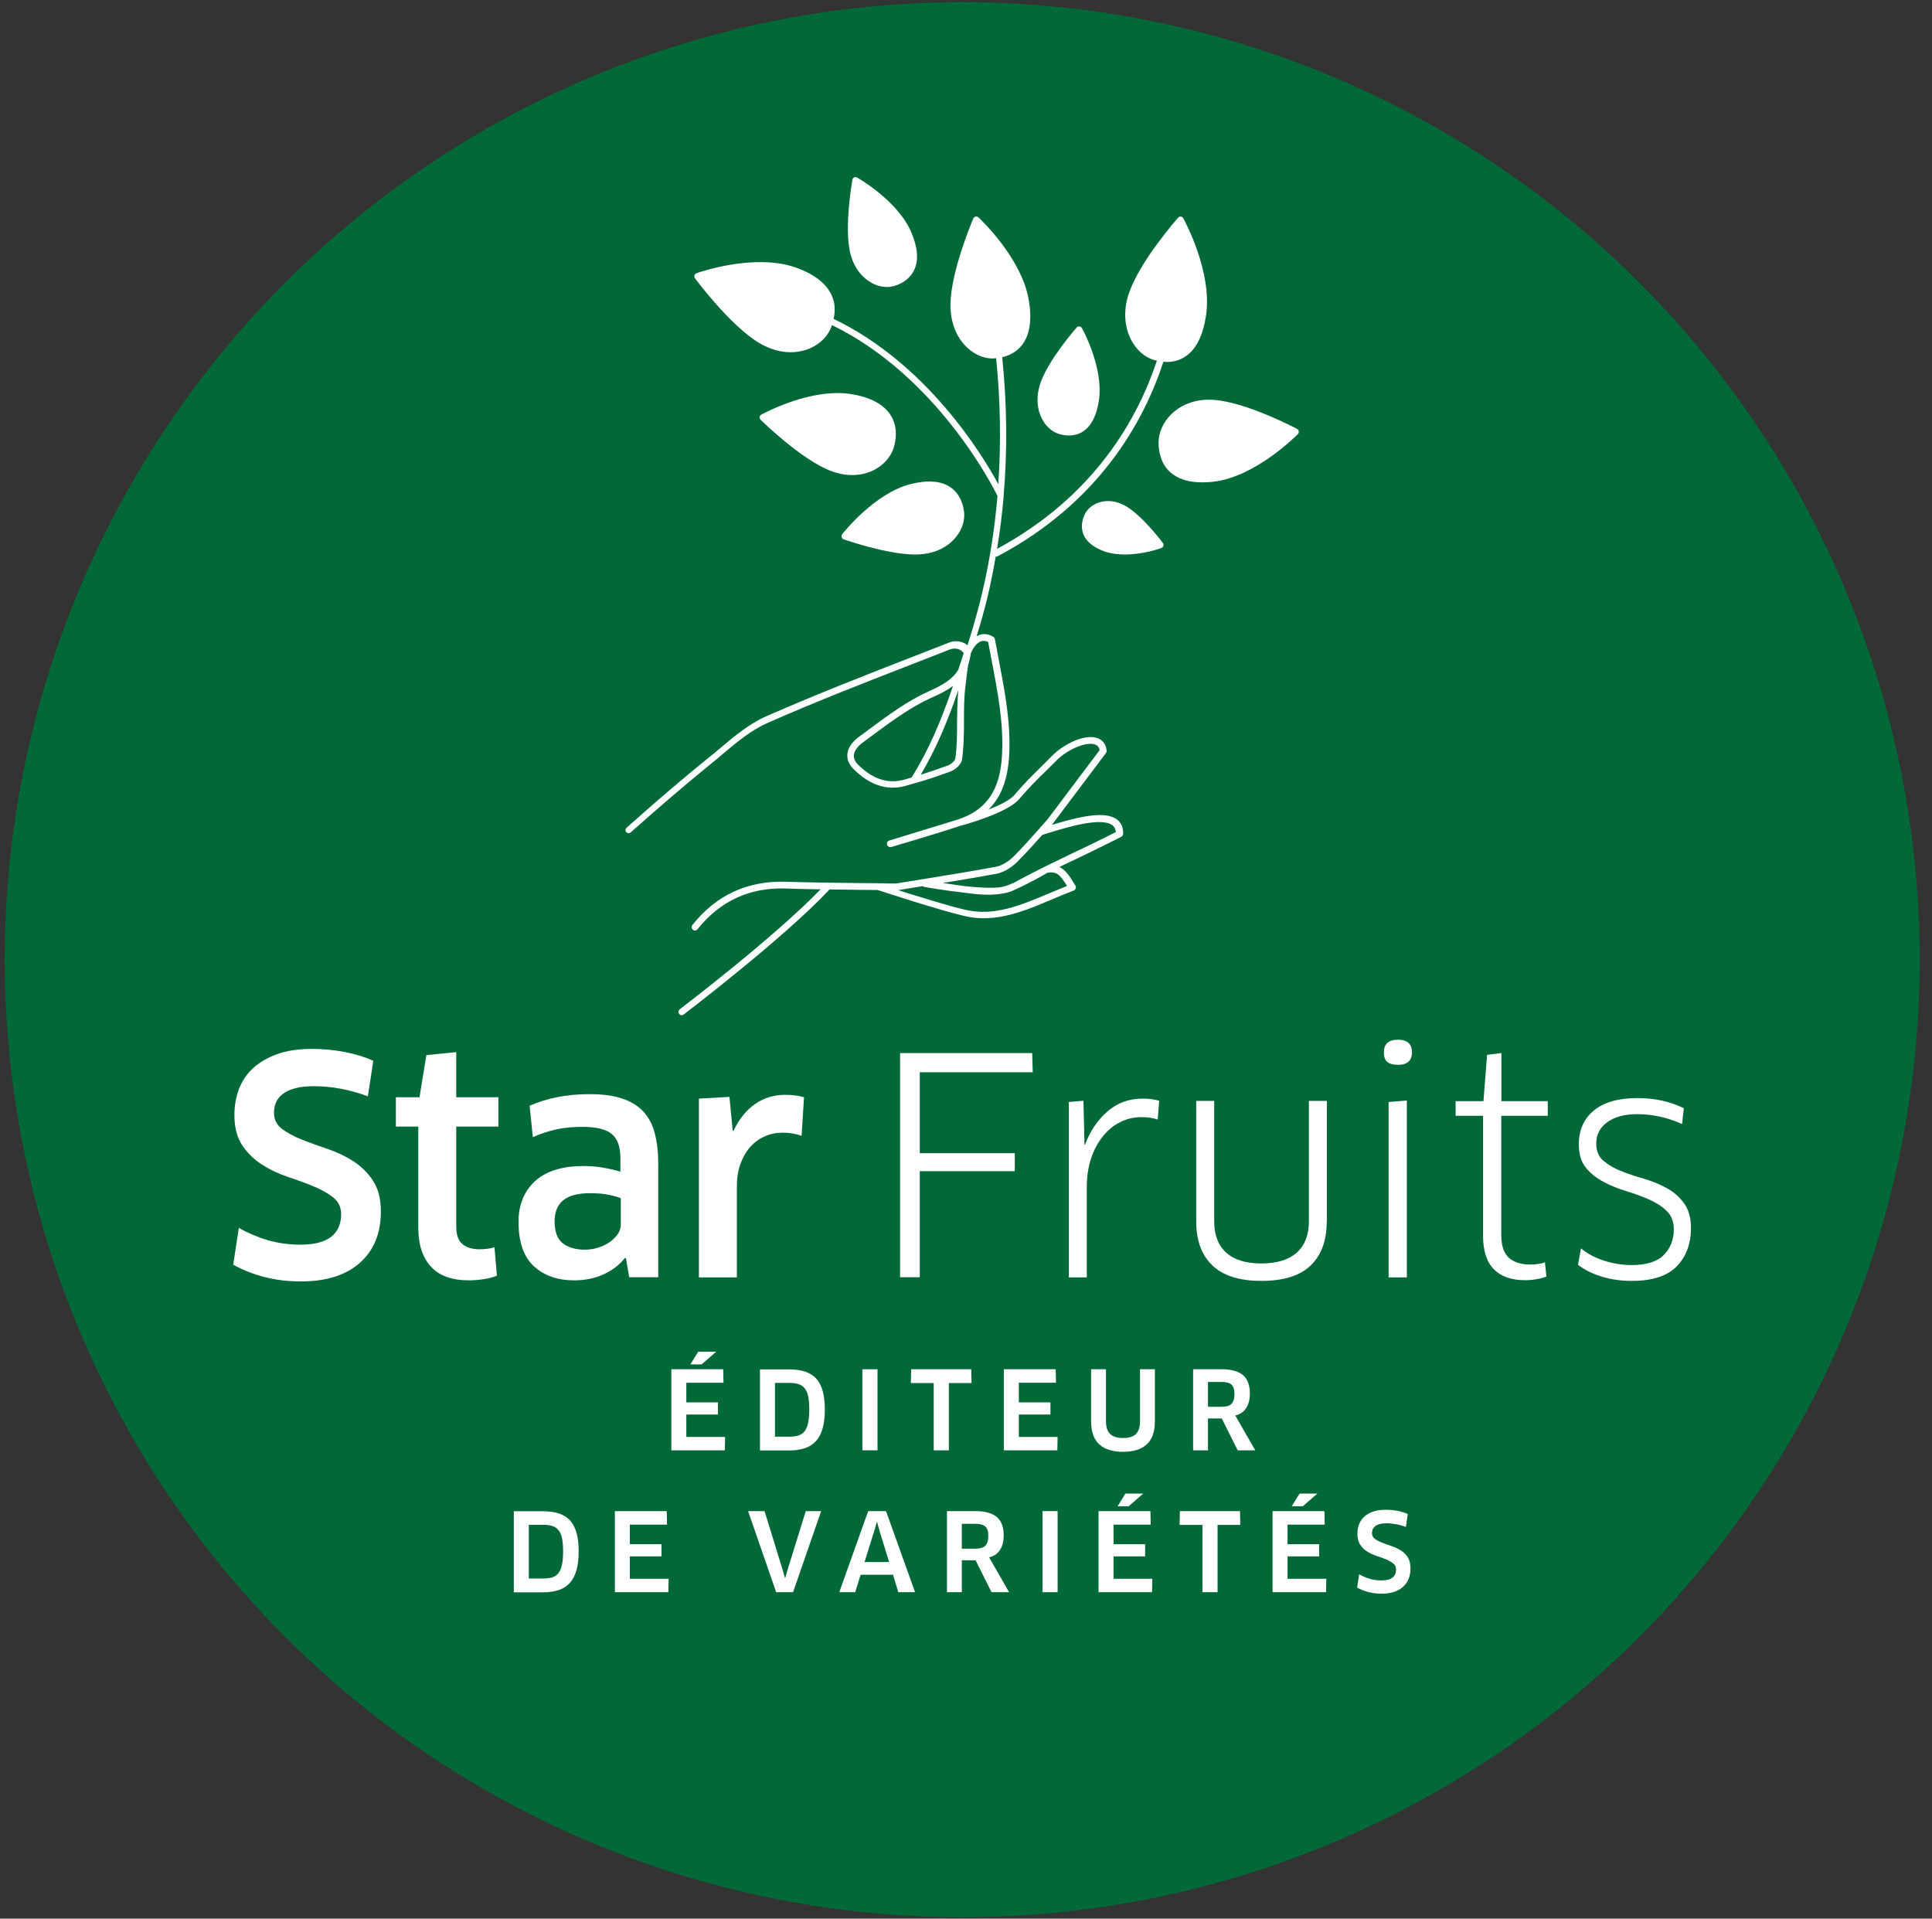 <?xml version="1.0" encoding="UTF-8" standalone="no"?>
<!DOCTYPE svg PUBLIC "-//W3C//DTD SVG 1.1//EN" "http://www.w3.org/Graphics/SVG/1.1/DTD/svg11.dtd">
<svg width="100%" height="100%" viewBox="0 0 143 142" version="1.1" xmlns="http://www.w3.org/2000/svg" xmlns:xlink="http://www.w3.org/1999/xlink" xml:space="preserve" xmlns:serif="http://www.serif.com/" style="fill-rule:evenodd;clip-rule:evenodd;stroke-linejoin:round;stroke-miterlimit:2;">
    <rect x="0" y="0" width="143" height="142" fill="#333333" stroke="none"/>
    <g transform="matrix(1,0,0,1,-41,-24)">
        <g id="Calque_1">
            <circle cx="112.22" cy="95.03" r="70.87" style="fill:rgb(0,105,55);"/>
            <g>
                <path d="M69.19,113.67C69.19,115.28 68.67,116.54 67.64,117.46C66.61,118.38 65.15,118.84 63.26,118.84C62.3,118.84 61.4,118.73 60.56,118.51C59.72,118.29 58.95,117.99 58.26,117.6L58.68,114.88C59.39,115.28 60.11,115.58 60.86,115.8C61.61,116.01 62.4,116.12 63.24,116.12C64.27,116.12 65.03,115.92 65.52,115.53C66.01,115.14 66.25,114.58 66.25,113.86C66.25,113.34 66.05,112.93 65.66,112.62C65.27,112.31 64.78,112.04 64.2,111.8C63.62,111.56 62.98,111.33 62.3,111.1C61.61,110.87 60.98,110.57 60.4,110.2C59.82,109.83 59.33,109.36 58.94,108.78C58.55,108.2 58.35,107.45 58.35,106.52C58.35,105.84 58.46,105.21 58.68,104.62C58.9,104.03 59.25,103.51 59.72,103.07C60.19,102.63 60.79,102.28 61.51,102.02C62.23,101.76 63.09,101.63 64.1,101.63C64.93,101.63 65.73,101.71 66.52,101.86C67.31,102.01 68.01,102.23 68.63,102.51L68.23,105.14C67.55,104.89 66.88,104.7 66.23,104.58C65.58,104.46 64.91,104.39 64.25,104.39C63.69,104.39 63.22,104.44 62.83,104.55C62.45,104.65 62.14,104.8 61.91,104.98C61.68,105.16 61.52,105.37 61.42,105.61C61.32,105.85 61.28,106.1 61.28,106.36C61.28,106.86 61.48,107.26 61.87,107.55C62.26,107.84 62.75,108.11 63.33,108.34C63.91,108.57 64.55,108.8 65.23,109.03C65.92,109.26 66.55,109.56 67.13,109.93C67.71,110.3 68.2,110.77 68.59,111.36C69,111.96 69.19,112.73 69.19,113.67Z" style="fill:white;fill-rule:nonzero;"/>
                <path d="M74.77,107.38L74.77,114.8C74.77,115.39 74.92,115.81 75.22,116.07C75.52,116.33 75.95,116.46 76.51,116.46C76.69,116.46 76.88,116.45 77.1,116.42C77.31,116.39 77.48,116.35 77.6,116.31L77.78,118.41C77.56,118.51 77.26,118.6 76.88,118.66C76.5,118.72 76.11,118.76 75.7,118.76C74.45,118.76 73.51,118.42 72.89,117.74C72.27,117.06 71.96,116.1 71.96,114.86L71.96,107.38L70.3,107.38L70.3,105.21L72.05,105.21L72.56,102.09L74.77,101.87L74.77,105.21L77.89,105.21L77.89,107.38L74.77,107.38Z" style="fill:white;fill-rule:nonzero;"/>
                <path d="M87.33,117.12L87.26,117.1C86.85,117.62 86.32,118.02 85.67,118.32C85.02,118.61 84.3,118.76 83.5,118.76C82.26,118.76 81.27,118.41 80.51,117.71C79.75,117.01 79.38,115.91 79.38,114.42C79.38,113.17 79.79,112.17 80.6,111.42C81.41,110.68 82.6,110.3 84.16,110.3C84.68,110.3 85.17,110.34 85.64,110.42C86.11,110.5 86.54,110.6 86.92,110.72L86.92,109.72C86.92,108.88 86.71,108.28 86.28,107.93C85.85,107.58 85.14,107.4 84.13,107.4C83.41,107.4 82.77,107.46 82.21,107.58C81.65,107.7 81.06,107.89 80.44,108.16L80.2,105.84C81.5,105.26 82.98,104.98 84.65,104.98C85.58,104.98 86.36,105.08 87.01,105.29C87.65,105.5 88.18,105.81 88.58,106.23C88.99,106.65 89.28,107.19 89.45,107.83C89.63,108.48 89.72,109.25 89.72,110.15L89.72,118.53L87.57,118.53L87.33,117.12ZM86.94,112.68C86.78,112.61 86.5,112.52 86.11,112.44C85.72,112.35 85.24,112.31 84.68,112.31C83.77,112.31 83.1,112.49 82.68,112.84C82.26,113.19 82.05,113.71 82.05,114.39C82.05,115.17 82.26,115.72 82.67,116.03C83.08,116.34 83.62,116.49 84.29,116.49C84.64,116.49 84.98,116.44 85.3,116.33C85.62,116.23 85.9,116.09 86.14,115.92C86.38,115.75 86.58,115.55 86.73,115.33C86.88,115.11 86.95,114.87 86.95,114.62L86.95,112.68L86.94,112.68Z" style="fill:white;fill-rule:nonzero;"/>
                <path d="M92.73,118.54L92.73,105.31L94.99,105.18L95.23,107.68L95.3,107.68C95.71,106.81 96.25,106.15 96.9,105.7C97.56,105.25 98.3,105.03 99.12,105.03C99.66,105.03 100.13,105.09 100.51,105.21L100.33,108.06C100.12,107.99 99.9,107.93 99.67,107.89C99.43,107.85 99.19,107.83 98.94,107.83C98.45,107.83 98,107.92 97.59,108.11C97.18,108.29 96.82,108.56 96.52,108.9C96.22,109.24 95.98,109.66 95.8,110.16C95.62,110.66 95.54,111.22 95.54,111.84L95.54,118.54L92.73,118.54Z" style="fill:white;fill-rule:nonzero;"/>
                <path d="M109.08,103.36L109.08,109.35L116.11,109.35L116.11,110.68L109.08,110.68L109.08,118.53L107.62,118.53L107.62,101.94L117.4,101.94L117.44,103.36L109.08,103.36Z" style="fill:white;fill-rule:nonzero;"/>
                <path d="M120.11,118.54L120.11,105.56L121.19,105.47L121.23,106.93L121.27,108.72L121.31,108.72C121.69,107.7 122.25,106.88 122.98,106.25C123.71,105.62 124.57,105.31 125.56,105.31C126.03,105.31 126.44,105.36 126.8,105.47L126.69,106.86C126.35,106.74 125.95,106.68 125.5,106.68C124.94,106.68 124.42,106.8 123.93,107.04C123.44,107.28 123.01,107.63 122.64,108.09C122.27,108.55 121.97,109.09 121.76,109.73C121.55,110.36 121.44,111.08 121.44,111.88L121.44,118.54L120.11,118.54Z" style="fill:white;fill-rule:nonzero;"/>
                <path d="M139.2,114.42C139.2,115.81 138.81,116.88 138.02,117.65C137.23,118.42 136.01,118.8 134.36,118.8C132.72,118.8 131.51,118.41 130.72,117.64C129.93,116.87 129.54,115.79 129.54,114.42L129.54,105.48L130.87,105.48L130.87,114.37C130.87,115.39 131.16,116.16 131.75,116.7C132.34,117.24 133.21,117.51 134.36,117.51C135.51,117.51 136.38,117.24 136.98,116.71C137.58,116.18 137.88,115.4 137.88,114.37L137.88,105.48L139.21,105.48L139.21,114.42L139.2,114.42Z" style="fill:white;fill-rule:nonzero;"/>
                <path d="M145.51,101.88C145.51,102.5 145.16,102.81 144.47,102.81C144.13,102.81 143.87,102.74 143.7,102.61C143.52,102.48 143.43,102.23 143.43,101.88C143.43,101.26 143.78,100.95 144.47,100.95C145.16,100.95 145.51,101.26 145.51,101.88ZM143.78,118.54L143.78,105.56L145.13,105.45L145.13,118.54L143.78,118.54Z" style="fill:white;fill-rule:nonzero;"/>
                <path d="M152.12,106.57L152.12,115.4C152.12,116.2 152.31,116.76 152.68,117.09C153.06,117.42 153.58,117.59 154.24,117.59C154.43,117.59 154.63,117.58 154.84,117.55C155.05,117.52 155.22,117.48 155.35,117.42L155.46,118.48C155.28,118.55 155.05,118.62 154.76,118.67C154.47,118.72 154.18,118.75 153.89,118.75C152.87,118.75 152.1,118.48 151.57,117.94C151.04,117.4 150.77,116.57 150.77,115.45L150.77,106.58L148.74,106.58L148.74,105.5L150.8,105.5L151.07,102.07L152.13,101.94L152.13,105.5L155.56,105.5L155.56,106.58L152.12,106.58L152.12,106.57Z" style="fill:white;fill-rule:nonzero;"/>
                <path d="M166.16,114.87C166.16,116.05 165.81,117 165.11,117.72C164.41,118.44 163.3,118.8 161.78,118.8C161,118.8 160.26,118.7 159.57,118.49C158.88,118.28 158.29,117.99 157.8,117.61L158.02,116.39C158.49,116.79 159.07,117.09 159.74,117.31C160.42,117.52 161.09,117.63 161.75,117.63C162.86,117.63 163.66,117.38 164.15,116.88C164.64,116.38 164.89,115.75 164.89,115C164.89,114.42 164.72,113.97 164.37,113.63C164.02,113.29 163.59,113.01 163.07,112.78C162.55,112.55 161.98,112.34 161.38,112.16C160.78,111.98 160.21,111.75 159.69,111.47C159.17,111.2 158.73,110.85 158.38,110.42C158.03,109.99 157.86,109.42 157.86,108.7C157.86,107.64 158.23,106.8 158.97,106.19C159.71,105.58 160.78,105.27 162.2,105.27C163.47,105.27 164.61,105.52 165.63,106.02L165.5,107.19C164.41,106.7 163.3,106.46 162.18,106.46C161.25,106.46 160.51,106.66 159.97,107.05C159.42,107.44 159.15,107.97 159.15,108.63C159.15,109.18 159.32,109.6 159.67,109.9C160.02,110.2 160.45,110.46 160.96,110.66C161.48,110.87 162.04,111.06 162.65,111.23C163.26,111.41 163.83,111.64 164.34,111.92C164.86,112.2 165.29,112.57 165.63,113.03C165.97,113.49 166.16,114.1 166.16,114.87Z" style="fill:white;fill-rule:nonzero;"/>
            </g>
            <g>
                <path d="M87.35,85.58C87.44,85.68 87.59,85.69 87.69,85.6C89.72,83.79 91.73,82.07 93.66,80.5C93.92,80.29 94.19,80.07 94.45,79.84C95.5,78.96 96.59,78.04 97.8,77.51C101.49,75.88 105.32,74.4 109.02,72.96L111.3,72.07C111.56,71.97 112.04,71.93 112.33,72.34C112.19,72.77 112.06,73.19 111.92,73.59C111.51,74.25 110.83,74.68 109.74,75.17C108.15,75.88 106.7,76.96 105.3,78L104.56,78.55C104.26,78.77 103.76,79.22 103.72,79.84C103.69,80.23 103.84,80.59 104.18,80.92C105.34,82.08 106.59,82.51 107.88,82.2C108.13,82.14 108.37,82.06 108.61,81.99C108.62,81.99 108.62,82 108.63,82C108.64,82 108.65,81.98 108.67,81.98C109.57,81.73 110.45,81.43 111.35,81.1C111.68,80.98 112.16,80.6 112.21,80.19C112.34,79.24 112.35,78.29 112.35,77.37C112.35,76.55 112.35,75.69 112.45,74.86L112.48,74.62C112.55,74.02 112.56,73.9 112.66,73.21C112.74,72.96 112.81,72.69 112.85,72.38C113,72 113.23,71.66 113.51,71.51C113.71,71.4 113.92,71.41 114.14,71.52C114.23,72 114.32,72.47 114.41,72.94C114.86,75.28 115.28,77.49 115.17,79.8C115.05,82.46 114.03,83.96 111.88,84.66L106.82,86.21C106.69,86.25 106.62,86.39 106.66,86.52C106.7,86.65 106.83,86.72 106.96,86.69C106.99,86.68 110.35,85.7 112.04,85.13C112.17,85.1 115.5,84.21 116.41,83.17C117.25,82.2 117.63,81.83 118.21,81.26C118.47,81 118.78,80.71 119.18,80.3C120.02,79.45 121.41,78.87 122.05,79.1C122.24,79.17 122.35,79.3 122.39,79.52L118.53,84.65C118.3,84.9 118.06,85.17 117.82,85.45C117.24,86.1 116.64,86.78 116.01,87.4C115.61,87.8 115.12,88.08 114.71,88.15C112.89,88.49 111.03,88.79 109.23,89.08C108.59,89.18 107.94,89.29 107.3,89.39C106.51,89.37 105.68,89.37 104.85,89.36C102.99,89.34 101.07,89.32 99.19,89.26C96.33,89.17 94.01,90.24 92.25,92.46C92.17,92.57 92.18,92.72 92.28,92.81C92.33,92.85 92.38,92.87 92.43,92.87C92.5,92.87 92.57,92.84 92.62,92.78C94.29,90.69 96.5,89.66 99.18,89.76C100.03,89.79 100.89,89.81 101.74,89.82C98.25,93.42 91.39,98.64 91.32,98.69C91.21,98.77 91.19,98.93 91.27,99.04C91.32,99.11 91.39,99.14 91.46,99.14C91.51,99.14 91.56,99.12 91.6,99.09C91.67,99.03 99,93.46 102.4,89.83C103.22,89.84 104.04,89.85 104.85,89.86C105.22,89.86 105.59,89.87 105.96,89.87C106.34,89.99 110.53,91.37 112.41,91.8C112.88,91.91 113.35,91.96 113.81,91.96C115.57,91.96 117.23,91.26 118.85,90.57C119.39,90.34 119.93,90.12 120.47,89.91C120.54,89.88 120.59,89.83 120.62,89.76C120.64,89.69 120.64,89.61 120.6,89.55C120.18,88.85 119.87,88.38 119.41,88.17C119.82,87.97 120.23,87.77 120.64,87.58C121.26,87.28 121.88,86.99 122.49,86.68C122.78,86.54 123.07,86.39 123.4,86.23L123.99,85.93C124.07,85.89 124.12,85.81 124.13,85.72C124.15,85.27 124,84.91 123.7,84.67C122.81,83.97 120.85,84.45 118.85,85.05C118.87,85.02 118.9,85 118.92,84.97L122.86,79.73C122.9,79.68 122.92,79.61 122.91,79.55C122.85,78.97 122.51,78.73 122.23,78.63C121.32,78.3 119.76,79.04 118.87,79.94C118.47,80.35 118.17,80.64 117.91,80.9C117.32,81.48 116.93,81.86 116.08,82.84C115.75,83.22 114.98,83.6 114.16,83.92C115.12,82.99 115.61,81.64 115.7,79.82C115.81,77.45 115.38,75.21 114.93,72.84C114.83,72.34 114.74,71.83 114.64,71.31C114.63,71.24 114.59,71.18 114.53,71.14C114.02,70.82 113.6,70.92 113.34,71.06C113.32,71.07 113.3,71.09 113.28,71.11C113.59,70.12 113.87,69.12 114.11,68.11C114.34,67.15 114.53,66.17 114.7,65.18C114.71,65.18 114.72,65.2 114.73,65.2C114.77,65.2 114.8,65.19 114.84,65.17C122.4,61.17 125.69,55.14 127.11,50.77C127.19,50.78 127.27,50.79 127.35,50.79C127.8,50.79 128.3,50.69 128.76,50.37C129.55,49.84 130.05,48.81 130.27,47.33C130.74,44.11 128.67,40.31 128.58,40.15C128.54,40.08 128.47,40.03 128.4,40.03C128.33,40.02 128.25,40.05 128.2,40.11C128.08,40.24 125.38,43.33 124.57,45.67C124.14,46.9 124.2,48.14 124.72,49.15C125.12,49.92 125.76,50.47 126.47,50.66C126.52,50.67 126.58,50.68 126.63,50.69C125.23,54.93 122.04,60.72 114.8,64.62C115.01,63.36 115.17,62.09 115.28,60.8C115.29,60.79 115.28,60.77 115.28,60.76C115.57,57.4 115.54,53.95 115.18,50.44C115.69,50.32 116.24,50.06 116.66,49.52C117.23,48.77 117.39,47.66 117.15,46.22C116.62,43.08 113.55,40.21 113.42,40.09C113.36,40.04 113.28,40.01 113.21,40.03C113.13,40.05 113.07,40.1 113.04,40.17C112.97,40.33 111.39,44.06 111.35,46.5C111.33,47.78 111.75,48.91 112.54,49.68C113.1,50.23 113.79,50.53 114.47,50.53C114.52,50.53 114.57,50.53 114.63,50.52C114.66,50.52 114.7,50.51 114.73,50.51C115.05,53.68 115.1,56.79 114.89,59.83C113.67,57.58 109.58,50.91 102.7,47.6C102.81,47.1 102.84,46.52 102.59,45.93C102.21,45.02 101.31,44.3 99.9,43.8C96.83,42.72 92.72,44.16 92.55,44.22C92.48,44.25 92.42,44.31 92.4,44.38C92.38,44.46 92.39,44.54 92.44,44.6C92.55,44.74 95.07,48.13 97.22,49.4C97.97,49.84 98.75,50.07 99.52,50.07C99.91,50.07 100.29,50.01 100.66,49.89C101.49,49.62 102.14,49.06 102.47,48.35C102.51,48.26 102.54,48.16 102.58,48.06C110.32,51.83 114.45,59.93 114.83,60.71C114.62,63.18 114.24,65.6 113.68,67.95C113.42,69.03 113.12,70.12 112.79,71.18C112.73,71.38 112.67,71.56 112.61,71.76C112.21,71.42 111.66,71.39 111.24,71.56L108.96,72.45C105.26,73.89 101.43,75.38 97.72,77.01C96.45,77.57 95.34,78.5 94.26,79.41C94,79.63 93.74,79.85 93.47,80.06C91.53,81.63 89.52,83.35 87.48,85.17C87.28,85.32 87.26,85.48 87.35,85.58ZM109.26,89.59C109.28,89.59 109.29,89.58 109.31,89.58C109.34,89.61 109.37,89.64 109.41,89.64C109.51,89.66 110.86,89.9 112.3,90.06L112.37,90.07C113.2,90.18 114.17,90.3 115.09,90.15C115.25,90.13 115.39,90.1 115.51,90.07C115.54,90.06 115.58,90.05 115.62,90.04C115.84,89.98 116.05,89.89 116.26,89.78C117.19,89.36 118.31,88.73 118.53,88.59C119.19,88.49 119.43,88.69 119.98,89.57C119.53,89.75 119.07,89.94 118.62,90.13C116.56,91 114.6,91.83 112.47,91.34C111.23,91.06 108.97,90.35 107.48,89.88C108.09,89.78 108.68,89.69 109.26,89.59ZM118.13,85.81C118.14,85.8 118.14,85.8 118.15,85.79C118.29,85.75 118.43,85.7 118.6,85.65C119.97,85.23 122.53,84.44 123.35,85.09C123.49,85.2 123.57,85.37 123.59,85.58L123.14,85.81C122.81,85.98 122.52,86.12 122.23,86.26C121.62,86.56 121,86.86 120.38,87.15C119.71,87.47 119.03,87.8 118.36,88.13C118.35,88.13 118.35,88.13 118.34,88.14C117.58,88.52 116.83,88.9 116.09,89.31C116.08,89.32 116.06,89.32 116.05,89.33C115.83,89.43 115.63,89.51 115.45,89.57C115.31,89.61 115.16,89.64 115.02,89.67C114.37,89.75 113.36,89.69 112.38,89.58L112.31,89.57C112.04,89.54 111.48,89.45 110.91,89.37C110.87,89.36 110.82,89.36 110.78,89.35C112.1,89.14 113.43,88.91 114.75,88.67C115.26,88.57 115.82,88.25 116.29,87.79C116.93,87.15 117.54,86.47 118.13,85.81ZM111.17,80.65C110.49,80.9 109.82,81.13 109.15,81.34C110.29,79.41 111.11,77.46 111.93,75.08C111.86,75.86 111.85,76.64 111.84,77.39C111.84,78.29 111.84,79.22 111.71,80.14C111.7,80.28 111.42,80.56 111.17,80.65ZM111.54,74.76C110.65,77.37 109.77,79.45 108.48,81.54C108.24,81.61 108.01,81.69 107.77,81.74C106.64,82.01 105.54,81.62 104.51,80.59C104.29,80.37 104.18,80.14 104.2,79.9C104.22,79.59 104.46,79.25 104.84,78.97L105.58,78.42C106.96,77.4 108.39,76.34 109.94,75.64C110.54,75.38 111.09,75.11 111.54,74.76Z" style="fill:white;fill-rule:nonzero;"/>
                <path d="M97.3,55.07C97.24,55.01 97.22,54.94 97.23,54.86C97.24,54.78 97.29,54.71 97.36,54.68C97.51,54.6 101.13,52.63 104.14,53.19C105.53,53.44 106.47,53.98 106.95,54.77C107.44,55.58 107.34,56.47 107.17,57.07C106.97,57.78 106.43,58.4 105.7,58.78C105.2,59.04 104.64,59.16 104.07,59.16C103.54,59.16 102.98,59.05 102.43,58.83C100.25,57.96 97.42,55.19 97.3,55.07Z" style="fill:white;fill-rule:nonzero;"/>
                <path d="M107.24,45.15C107.05,45.21 106.85,45.24 106.65,45.24C106.24,45.24 105.81,45.12 105.42,44.88C104.65,44.42 104.11,43.6 103.9,42.59C103.5,40.67 104.07,37.45 104.09,37.31C104.1,37.23 104.15,37.17 104.22,37.13C104.29,37.1 104.37,37.1 104.44,37.14C104.56,37.21 107.49,38.88 108.47,41.24C108.93,42.33 109,43.25 108.68,43.95C108.43,44.51 107.93,44.93 107.24,45.15Z" style="fill:white;fill-rule:nonzero;"/>
                <path d="M121.2,55.91C120.89,56.12 120.52,56.23 120.12,56.23C119.91,56.23 119.68,56.2 119.45,56.14C118.9,55.99 118.42,55.58 118.12,54.99C117.73,54.23 117.69,53.3 118,52.37C118.6,50.63 120.6,48.34 120.69,48.24C120.74,48.18 120.81,48.15 120.9,48.16C120.98,48.17 121.04,48.21 121.08,48.28C121.15,48.4 122.69,51.22 122.34,53.62C122.18,54.73 121.79,55.5 121.2,55.91Z" style="fill:white;fill-rule:nonzero;"/>
                <path d="M108.43,59.82C109.69,59.51 110.67,59.59 111.36,60.07C111.9,60.44 112.24,61.05 112.35,61.83C112.44,62.47 112.23,63.16 111.77,63.73C111.15,64.51 110.18,64.97 109.04,65.03C108.95,65.04 108.85,65.04 108.75,65.04C106.64,65.04 103.59,63.96 103.45,63.92C103.38,63.89 103.32,63.83 103.3,63.75C103.28,63.67 103.29,63.59 103.34,63.53C103.45,63.4 105.74,60.49 108.43,59.82Z" style="fill:white;fill-rule:nonzero;"/>
                <path d="M121.2,63.57C121.02,63.13 121.04,62.63 121.27,62.11C121.46,61.68 121.85,61.35 122.34,61.19C122.98,60.98 123.69,61.08 124.35,61.47C125.57,62.19 127.01,64.1 127.07,64.18C127.12,64.24 127.13,64.33 127.11,64.4C127.09,64.48 127.03,64.54 126.96,64.56C126.89,64.59 125.62,65.04 124.25,65.04C123.75,65.04 123.24,64.98 122.77,64.82C121.96,64.53 121.43,64.11 121.2,63.57Z" style="fill:white;fill-rule:nonzero;"/>
                <path d="M127.71,54.64C128.51,53.87 129.65,53.49 130.9,53.6C133.28,53.79 136.85,55.66 137,55.74C137.07,55.78 137.12,55.84 137.13,55.92C137.14,56 137.12,56.08 137.06,56.13C136.93,56.26 133.94,59.28 130.83,59.65C130.53,59.69 130.24,59.7 129.98,59.7C128.97,59.7 128.18,59.45 127.62,58.95C126.91,58.31 126.76,57.41 126.75,56.76C126.76,56 127.1,55.23 127.71,54.64Z" style="fill:white;fill-rule:nonzero;"/>
            </g>
            <g>
                <path d="M94.67,130.36L94.65,131.34L90.69,131.34L90.69,125.34L94.53,125.34L94.55,126.34L91.8,126.34L91.8,127.79L94.14,127.79L94.14,128.69L91.8,128.69L91.8,130.35L94.67,130.35L94.67,130.36ZM94.01,124.04L92.93,124.98L92.1,124.98L92.68,124.04L94.01,124.04Z" style="fill:white;fill-rule:nonzero;"/>
                <path d="M102.05,128.32C102.05,128.86 102,129.33 101.89,129.71C101.78,130.09 101.62,130.41 101.4,130.65C101.18,130.89 100.91,131.07 100.58,131.18C100.25,131.29 99.87,131.35 99.43,131.35L97.25,131.35L97.25,125.35L99.41,125.35C99.87,125.35 100.27,125.41 100.61,125.52C100.94,125.64 101.22,125.81 101.43,126.05C101.64,126.29 101.8,126.6 101.9,126.97C102,127.34 102.05,127.79 102.05,128.32ZM100.9,128.31C100.9,127.92 100.87,127.6 100.82,127.35C100.77,127.1 100.68,126.9 100.56,126.75C100.44,126.6 100.29,126.5 100.1,126.44C99.91,126.38 99.68,126.35 99.41,126.35L98.36,126.35L98.36,130.33L99.41,130.33C99.67,130.33 99.89,130.3 100.08,130.25C100.27,130.19 100.42,130.09 100.54,129.95C100.66,129.8 100.75,129.6 100.81,129.33C100.87,129.06 100.9,128.72 100.9,128.31Z" style="fill:white;fill-rule:nonzero;"/>
                <rect x="104.83" y="125.34" width="1.12" height="6" style="fill:white;fill-rule:nonzero;"/>
                <path d="M111.23,126.36L111.23,131.34L110.11,131.34L110.11,126.36L108.42,126.36L108.44,125.34L112.89,125.34L112.91,126.36L111.23,126.36Z" style="fill:white;fill-rule:nonzero;"/>
                <path d="M119.28,130.36L119.26,131.34L115.3,131.34L115.3,125.34L119.14,125.34L119.16,126.34L116.41,126.34L116.41,127.79L118.75,127.79L118.75,128.69L116.41,128.69L116.41,130.35L119.28,130.35L119.28,130.36Z" style="fill:white;fill-rule:nonzero;"/>
                <path d="M126.48,129.19C126.48,129.96 126.28,130.53 125.88,130.9C125.48,131.27 124.9,131.45 124.12,131.45C123.36,131.45 122.77,131.27 122.37,130.9C121.96,130.53 121.76,129.96 121.76,129.19L121.76,125.34L122.86,125.34L122.86,129.18C122.86,129.61 122.96,129.93 123.17,130.13C123.38,130.33 123.69,130.43 124.13,130.43C124.56,130.43 124.88,130.33 125.08,130.13C125.28,129.93 125.38,129.61 125.38,129.18L125.38,125.34L126.48,125.34L126.48,129.19Z" style="fill:white;fill-rule:nonzero;"/>
                <path d="M133.51,127.14C133.51,127.58 133.42,127.94 133.23,128.22C133.05,128.5 132.78,128.68 132.43,128.76L133.91,131.34L132.61,131.34L131.43,128.98L130.41,128.98L130.41,131.34L129.31,131.34L129.31,125.34L131.43,125.34C132.14,125.34 132.66,125.49 133.01,125.78C133.34,126.07 133.51,126.52 133.51,127.14ZM132.37,127.18C132.37,126.84 132.3,126.61 132.15,126.48C132.01,126.35 131.77,126.28 131.43,126.28L130.41,126.28L130.41,128.12L131.4,128.12C131.57,128.12 131.72,128.1 131.84,128.07C131.96,128.04 132.06,127.99 132.14,127.91C132.22,127.83 132.27,127.74 132.31,127.62C132.35,127.5 132.37,127.36 132.37,127.18Z" style="fill:white;fill-rule:nonzero;"/>
                <path d="M83.83,138.82C83.83,139.36 83.78,139.83 83.67,140.21C83.56,140.59 83.4,140.91 83.18,141.15C82.96,141.39 82.69,141.57 82.36,141.68C82.03,141.79 81.65,141.85 81.21,141.85L79.03,141.85L79.03,135.85L81.19,135.85C81.65,135.85 82.05,135.91 82.39,136.02C82.72,136.14 83,136.31 83.21,136.55C83.42,136.79 83.58,137.1 83.68,137.47C83.78,137.84 83.83,138.29 83.83,138.82ZM82.68,138.81C82.68,138.42 82.65,138.1 82.6,137.85C82.55,137.6 82.46,137.4 82.34,137.25C82.22,137.1 82.07,137 81.88,136.94C81.69,136.88 81.46,136.85 81.19,136.85L80.14,136.85L80.14,140.83L81.19,140.83C81.45,140.83 81.67,140.8 81.86,140.75C82.05,140.69 82.2,140.59 82.32,140.45C82.44,140.3 82.53,140.1 82.59,139.83C82.65,139.56 82.68,139.22 82.68,138.81Z" style="fill:white;fill-rule:nonzero;"/>
                <path d="M90.49,140.86L90.47,141.84L86.51,141.84L86.51,135.84L90.35,135.84L90.37,136.84L87.62,136.84L87.62,138.29L89.96,138.29L89.96,139.19L87.62,139.19L87.62,140.85L90.49,140.85L90.49,140.86Z" style="fill:white;fill-rule:nonzero;"/>
                <path d="M101.78,135.84L99.7,141.84L98.45,141.84L96.37,135.84L97.59,135.84L98.92,140.16L99.1,140.78L99.12,140.78L99.3,140.16L100.64,135.84L101.78,135.84Z" style="fill:white;fill-rule:nonzero;"/>
                <path d="M107.1,140.55L104.7,140.55L104.3,141.84L103.12,141.84L105.26,135.84L106.58,135.84L108.73,141.84L107.49,141.84L107.1,140.55ZM105.72,137.27L104.99,139.61L106.81,139.61L106.09,137.27L105.92,136.65L105.9,136.65L105.72,137.27Z" style="fill:white;fill-rule:nonzero;"/>
                <path d="M115.29,137.64C115.29,138.08 115.2,138.44 115.01,138.72C114.83,139 114.56,139.18 114.21,139.26L115.69,141.84L114.39,141.84L113.21,139.48L112.19,139.48L112.19,141.84L111.09,141.84L111.09,135.84L113.21,135.84C113.92,135.84 114.44,135.99 114.79,136.28C115.12,136.57 115.29,137.02 115.29,137.64ZM114.15,137.68C114.15,137.34 114.08,137.11 113.93,136.98C113.79,136.85 113.55,136.78 113.21,136.78L112.19,136.78L112.19,138.62L113.18,138.62C113.35,138.62 113.5,138.6 113.62,138.57C113.74,138.54 113.84,138.49 113.92,138.41C114,138.33 114.05,138.24 114.09,138.12C114.13,138 114.15,137.86 114.15,137.68Z" style="fill:white;fill-rule:nonzero;"/>
                <rect x="118.16" y="135.84" width="1.12" height="6" style="fill:white;fill-rule:nonzero;"/>
                <path d="M126.29,140.86L126.27,141.84L122.31,141.84L122.31,135.84L126.15,135.84L126.17,136.84L123.42,136.84L123.42,138.29L125.76,138.29L125.76,139.19L123.42,139.19L123.42,140.85L126.29,140.85L126.29,140.86ZM125.62,134.54L124.54,135.48L123.72,135.48L124.3,134.54L125.62,134.54Z" style="fill:white;fill-rule:nonzero;"/>
                <path d="M131.12,136.86L131.12,141.84L130,141.84L130,136.86L128.31,136.86L128.33,135.84L132.78,135.84L132.8,136.86L131.12,136.86Z" style="fill:white;fill-rule:nonzero;"/>
                <path d="M139.17,140.86L139.15,141.84L135.19,141.84L135.19,135.84L139.03,135.84L139.05,136.84L136.3,136.84L136.3,138.29L138.64,138.29L138.64,139.19L136.3,139.19L136.3,140.85L139.17,140.85L139.17,140.86ZM138.51,134.54L137.43,135.48L136.61,135.48L137.19,134.54L138.51,134.54Z" style="fill:white;fill-rule:nonzero;"/>
                <path d="M145.4,140.08C145.4,140.66 145.21,141.12 144.84,141.45C144.47,141.78 143.94,141.95 143.26,141.95C142.91,141.95 142.59,141.91 142.28,141.83C141.98,141.75 141.7,141.64 141.45,141.5L141.6,140.52C141.86,140.66 142.12,140.77 142.39,140.85C142.66,140.93 142.95,140.97 143.25,140.97C143.62,140.97 143.9,140.9 144.07,140.76C144.25,140.62 144.33,140.42 144.33,140.16C144.33,139.97 144.26,139.82 144.12,139.71C143.98,139.6 143.8,139.5 143.59,139.41C143.38,139.32 143.15,139.24 142.9,139.16C142.65,139.08 142.42,138.97 142.21,138.84C142,138.71 141.82,138.54 141.68,138.33C141.54,138.12 141.47,137.85 141.47,137.51C141.47,137.26 141.51,137.04 141.59,136.82C141.67,136.61 141.8,136.42 141.97,136.26C142.14,136.1 142.36,135.97 142.62,135.88C142.88,135.79 143.19,135.74 143.56,135.74C143.86,135.74 144.15,135.77 144.44,135.82C144.73,135.88 144.98,135.95 145.2,136.06L145.06,137.01C144.81,136.92 144.57,136.85 144.34,136.81C144.1,136.77 143.86,136.74 143.62,136.74C143.42,136.74 143.25,136.76 143.11,136.8C142.97,136.84 142.86,136.89 142.78,136.96C142.7,137.03 142.64,137.1 142.6,137.19C142.57,137.27 142.55,137.37 142.55,137.46C142.55,137.64 142.62,137.79 142.76,137.89C142.9,137.99 143.08,138.09 143.29,138.17C143.5,138.25 143.73,138.34 143.98,138.42C144.23,138.5 144.46,138.61 144.67,138.74C144.88,138.87 145.06,139.04 145.2,139.26C145.33,139.46 145.4,139.74 145.4,140.08Z" style="fill:white;fill-rule:nonzero;"/>
            </g>
        </g>
    </g>
</svg>
